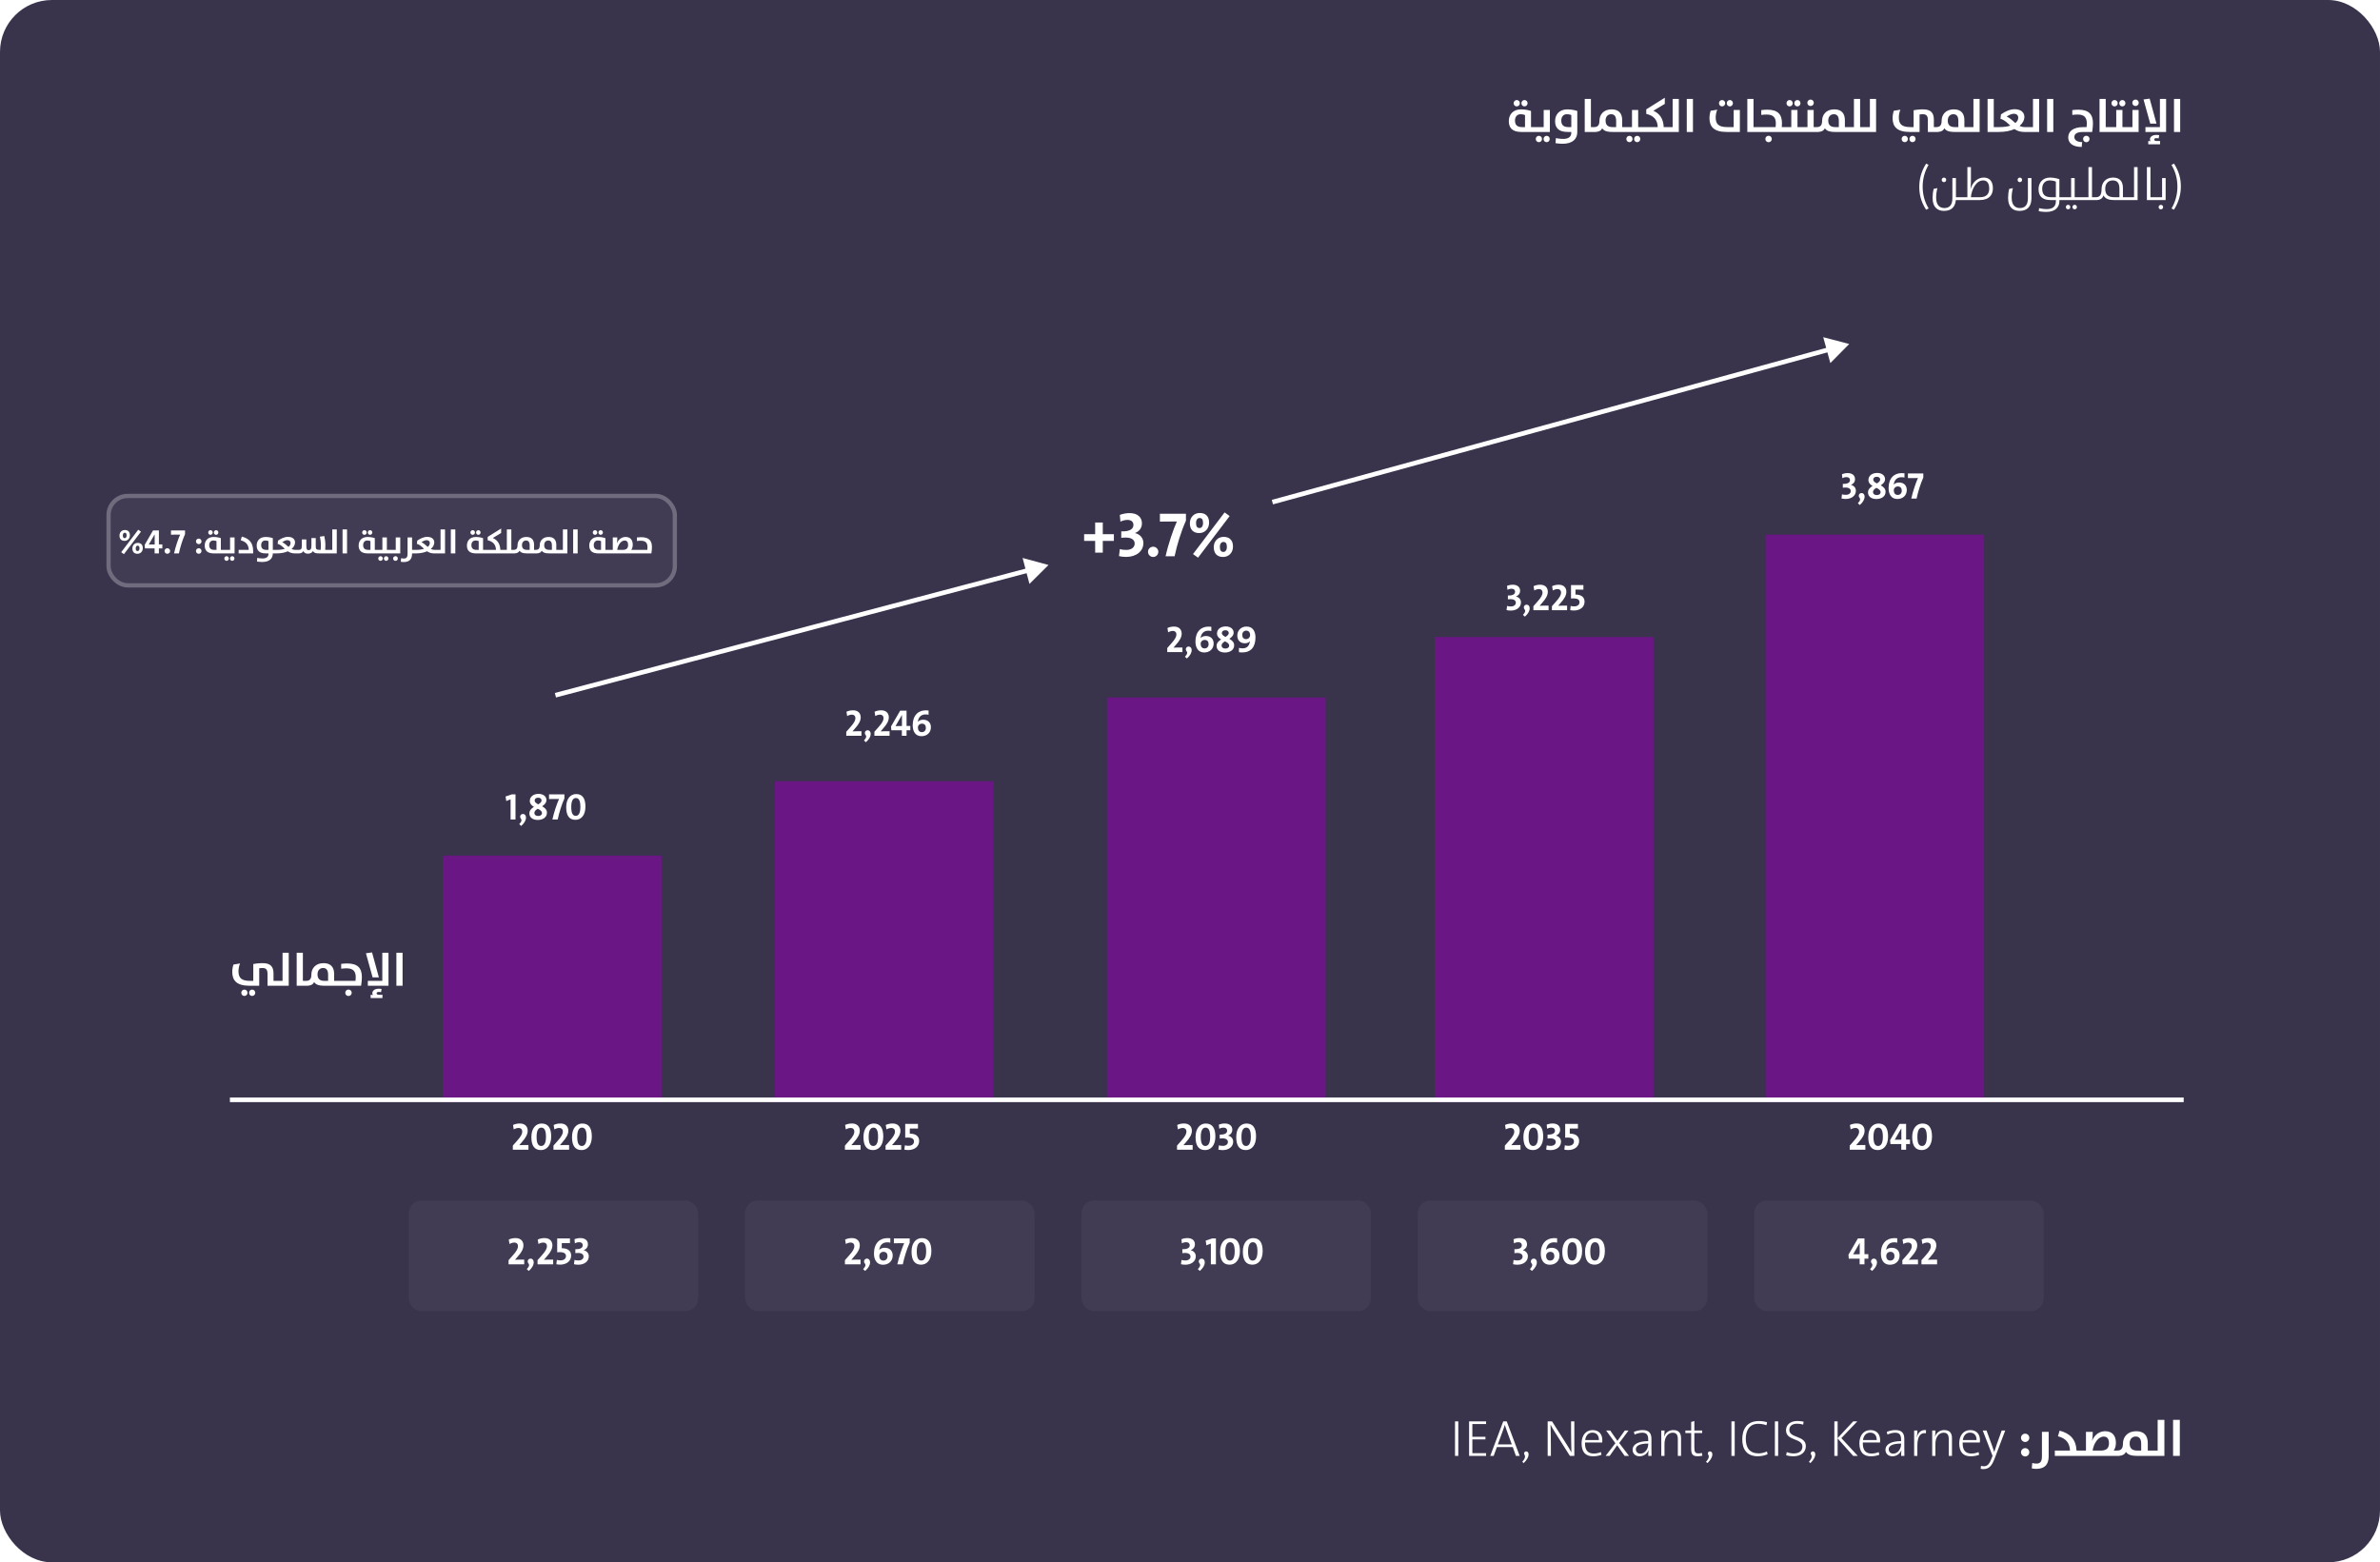 <?xml version="1.0" encoding="UTF-8"?> <svg xmlns="http://www.w3.org/2000/svg" width="559" height="367" viewBox="0 0 559 367" fill="none"><rect width="559" height="367" rx="12.191" fill="#39334C"></rect><g filter="url(#filter0_b_4932_18882)"><rect x="25" y="116" width="134" height="22" rx="5" fill="white" fill-opacity="0.04"></rect><rect x="25.5" y="116.5" width="133" height="21" rx="4.5" stroke="white" stroke-opacity="0.25"></rect></g><path d="M33.538 128.768C33.538 127.944 33.082 127.536 32.346 127.536C31.634 127.536 31.098 128.072 31.098 128.84C31.098 129.616 31.506 130.088 32.282 130.088C32.986 130.088 33.538 129.56 33.538 128.768ZM33.114 124.896L32.474 124.432L28.466 129.72L29.106 130.176L33.114 124.896ZM30.506 125.728C30.506 124.912 30.05 124.504 29.322 124.504C28.61 124.504 28.066 125.04 28.066 125.808C28.066 126.576 28.474 127.056 29.25 127.056C29.962 127.056 30.506 126.52 30.506 125.728ZM32.762 128.816C32.762 129.216 32.57 129.448 32.33 129.448C32.034 129.448 31.874 129.272 31.874 128.8C31.874 128.408 32.066 128.184 32.322 128.184C32.61 128.184 32.762 128.352 32.762 128.816ZM29.738 125.784C29.738 126.184 29.546 126.416 29.298 126.416C29.01 126.416 28.85 126.24 28.85 125.768C28.85 125.376 29.042 125.144 29.29 125.144C29.586 125.144 29.738 125.312 29.738 125.784ZM38.128 128.816V127.88H37.32V124.6H35.944L33.976 128L34.048 128.816H36.312V130H37.32V128.816H38.128ZM36.328 127.896C36.072 127.896 35.296 127.896 34.944 127.912L36.32 125.536H36.328V127.896ZM39.958 129.432C39.958 129.08 39.661 128.784 39.301 128.784C38.941 128.784 38.645 129.08 38.645 129.432C38.645 129.792 38.941 130.088 39.301 130.088C39.661 130.088 39.958 129.792 39.958 129.432ZM43.461 125.48V124.6H40.157V125.6C40.797 125.6 42.005 125.592 42.309 125.584C41.868 126.56 41.221 128.432 40.877 130H42.02C42.309 128.6 42.852 126.824 43.461 125.48ZM47.331 127.168C47.331 126.816 47.042 126.52 46.682 126.52C46.322 126.52 46.026 126.816 46.026 127.168C46.026 127.528 46.322 127.824 46.682 127.824C47.042 127.824 47.331 127.528 47.331 127.168ZM47.331 129.432C47.331 129.08 47.042 128.784 46.682 128.784C46.322 128.784 46.026 129.08 46.026 129.432C46.026 129.792 46.322 130.088 46.682 130.088C47.042 130.088 47.331 129.792 47.331 129.432ZM52.657 130V129.168H51.873V126.416C51.873 126.416 51.145 126.136 50.201 126.136C48.729 126.136 48.081 127.096 48.081 128.144C48.081 129.28 48.665 130 50.225 130H52.657ZM50.849 129.168H50.337C49.497 129.168 49.137 128.776 49.137 128.048C49.137 127.424 49.489 126.968 50.089 126.968C50.545 126.968 50.849 127.112 50.849 127.112V129.168ZM50.761 125.632C51.057 125.632 51.289 125.384 51.289 125.088C51.289 124.784 51.057 124.544 50.761 124.544C50.465 124.544 50.233 124.792 50.233 125.088C50.233 125.392 50.465 125.632 50.761 125.632ZM49.433 125.632C49.737 125.632 49.969 125.384 49.969 125.088C49.969 124.784 49.737 124.544 49.433 124.544C49.137 124.544 48.905 124.792 48.905 125.088C48.905 125.392 49.137 125.632 49.433 125.632ZM52.535 130H55.095V126.24H54.039V129.168H52.535V130ZM55.071 131.2C55.071 130.896 54.839 130.656 54.543 130.656C54.247 130.656 54.015 130.904 54.015 131.2C54.015 131.504 54.247 131.744 54.543 131.744C54.839 131.744 55.071 131.496 55.071 131.2ZM53.751 131.2C53.751 130.896 53.519 130.656 53.215 130.656C52.919 130.656 52.687 130.904 52.687 131.2C52.687 131.504 52.919 131.744 53.215 131.744C53.519 131.744 53.751 131.496 53.751 131.2ZM56.052 130H59.46V129.472C59.46 127.488 58.532 126.504 56.796 126.048L56.54 126.928C57.796 127.248 58.38 127.984 58.428 129.168H56.052V130ZM61.575 132.016C63.367 132.016 64.079 131.12 64.079 130.016V130H64.864V129.168H64.079V126.416C64.079 126.416 63.352 126.136 62.407 126.136C60.935 126.136 60.288 127.096 60.288 128.144C60.288 129.28 60.871 130 62.431 130H63.056V130.12C63.056 130.872 62.504 131.184 61.672 131.184C61.047 131.184 60.423 131.048 60.423 131.048L60.359 131.912C60.359 131.912 60.975 132.016 61.575 132.016ZM63.056 129.168H62.544C61.703 129.168 61.343 128.776 61.343 128.048C61.343 127.424 61.696 126.968 62.295 126.968C62.752 126.968 63.056 127.112 63.056 127.112V129.168ZM64.746 130H64.962C66.034 130 66.922 129.808 67.602 129.504C68.034 129.792 68.554 130 69.25 130H69.898V129.168H69.37C69.034 129.168 68.746 129.088 68.482 128.96C69.018 128.512 69.298 127.96 69.298 127.424C69.298 126.728 68.802 126.112 67.61 126.112C66.818 126.112 65.93 126.544 65.298 127L65.21 127.752C65.906 127.944 66.378 128.44 66.89 128.92C66.402 129.08 65.786 129.168 65.026 129.168H64.746V130ZM66.274 127.368C66.562 127.176 67.058 126.888 67.49 126.888C68.002 126.888 68.25 127.184 68.25 127.56C68.25 127.888 68.09 128.208 67.754 128.472C67.266 128.064 66.826 127.592 66.274 127.368ZM74.985 130H77.169V129.168H76.385C76.409 128.816 76.425 128.456 76.425 128.136C76.425 127.344 76.321 126.56 76.169 125.92L75.137 126.064C75.273 126.672 75.369 127.408 75.369 128.208C75.369 128.456 75.353 128.848 75.313 129.168H75.105C74.369 129.168 74.161 129.04 74.161 128.408V126.4H73.145V128.208C73.145 128.984 72.921 129.232 72.505 129.232C72.025 129.232 71.953 128.92 71.953 128.2V126.72H70.897V128.176C70.897 128.96 70.689 129.168 70.177 129.168H69.777V130H70.169C70.753 130 71.073 129.808 71.233 129.44C71.361 129.824 71.785 130.064 72.297 130.064C72.929 130.064 73.345 129.792 73.505 129.448C73.737 129.888 74.145 130 74.985 130ZM77.051 130H79.099V124.36H78.043V129.168H77.051V130ZM80.457 130H81.513V124.36H80.457V130ZM88.814 130V129.168H88.03V126.416C88.03 126.416 87.302 126.136 86.358 126.136C84.886 126.136 84.238 127.096 84.238 128.144C84.238 129.28 84.822 130 86.382 130H88.814ZM87.006 129.168H86.494C85.654 129.168 85.294 128.776 85.294 128.048C85.294 127.424 85.646 126.968 86.246 126.968C86.702 126.968 87.006 127.112 87.006 127.112V129.168ZM86.918 125.632C87.214 125.632 87.446 125.384 87.446 125.088C87.446 124.784 87.214 124.544 86.918 124.544C86.622 124.544 86.39 124.792 86.39 125.088C86.39 125.392 86.622 125.632 86.918 125.632ZM85.59 125.632C85.894 125.632 86.126 125.384 86.126 125.088C86.126 124.784 85.894 124.544 85.59 124.544C85.294 124.544 85.062 124.792 85.062 125.088C85.062 125.392 85.294 125.632 85.59 125.632ZM88.691 130H91.955V129.168H90.867V126.24H89.811V129.168H88.691V130ZM89.907 131.2C89.907 130.896 89.675 130.656 89.371 130.656C89.075 130.656 88.843 130.904 88.843 131.2C88.843 131.504 89.075 131.744 89.371 131.744C89.675 131.744 89.907 131.496 89.907 131.2ZM91.227 131.2C91.227 130.896 90.995 130.656 90.699 130.656C90.403 130.656 90.171 130.904 90.171 131.2C90.171 131.504 90.403 131.744 90.699 131.744C90.995 131.744 91.227 131.496 91.227 131.2ZM91.832 130H94.008V126.24H92.952V129.168H91.832V130ZM92.888 131.752C93.192 131.752 93.44 131.504 93.44 131.2C93.44 130.888 93.192 130.648 92.888 130.648C92.584 130.648 92.336 130.896 92.336 131.2C92.336 131.512 92.584 131.752 92.888 131.752ZM94.807 132.032C96.431 132.032 96.783 131.056 96.783 130.032V130H97.567V129.168H96.783V126.24H95.727V130.088C95.727 130.952 95.407 131.208 94.863 131.208C94.607 131.208 94.407 131.168 94.215 131.112L94.135 131.952C94.327 132 94.559 132.032 94.807 132.032ZM97.449 130H97.665C98.737 130 99.625 129.808 100.305 129.504C100.737 129.792 101.257 130 101.953 130H102.601V129.168H102.073C101.737 129.168 101.449 129.088 101.185 128.96C101.721 128.512 102.001 127.96 102.001 127.424C102.001 126.728 101.505 126.112 100.313 126.112C99.521 126.112 98.633 126.544 98.001 127L97.913 127.752C98.609 127.944 99.081 128.44 99.593 128.92C99.105 129.08 98.489 129.168 97.729 129.168H97.449V130ZM98.977 127.368C99.265 127.176 99.761 126.888 100.193 126.888C100.705 126.888 100.953 127.184 100.953 127.56C100.953 127.888 100.793 128.208 100.457 128.472C99.969 128.064 99.529 127.592 98.977 127.368ZM102.48 130H104.528V124.36H103.472V129.168H102.48V130ZM105.887 130H106.943V124.36H105.887V130ZM114.243 130V129.168H113.459V126.416C113.459 126.416 112.731 126.136 111.787 126.136C110.315 126.136 109.667 127.096 109.667 128.144C109.667 129.28 110.251 130 111.811 130H114.243ZM112.435 129.168H111.923C111.083 129.168 110.723 128.776 110.723 128.048C110.723 127.424 111.075 126.968 111.675 126.968C112.131 126.968 112.435 127.112 112.435 127.112V129.168ZM112.347 125.632C112.643 125.632 112.875 125.384 112.875 125.088C112.875 124.784 112.643 124.544 112.347 124.544C112.051 124.544 111.819 124.792 111.819 125.088C111.819 125.392 112.051 125.632 112.347 125.632ZM111.019 125.632C111.323 125.632 111.555 125.384 111.555 125.088C111.555 124.784 111.323 124.544 111.019 124.544C110.723 124.544 110.491 124.792 110.491 125.088C110.491 125.392 110.723 125.632 111.019 125.632ZM114.121 130H118.169V129.168H117.521C117.441 127.632 116.761 126.832 115.753 126.376L117.705 125.2V124.152L114.537 126.136V126.912C115.809 127.208 116.449 127.928 116.497 129.168H114.121V130ZM118.051 130H120.899V129.168H120.099V124.36H119.043V129.168H118.051V130ZM123.801 130H126.113V129.168H125.441V127.976C125.441 126.856 124.881 126.136 123.633 126.136C122.241 126.136 121.553 127.064 121.553 128.08C121.553 128.92 121.209 129.168 120.617 129.168V130H120.737C121.481 130 121.865 129.744 122.009 129.376C122.297 129.736 122.649 130 123.801 130ZM124.409 129.168H123.801C122.969 129.168 122.601 128.8 122.601 128.048C122.601 127.424 122.953 126.968 123.553 126.968C124.089 126.968 124.409 127.304 124.409 128.104V129.168ZM129.02 130H131.332V129.168H130.66V127.976C130.66 126.856 130.1 126.136 128.852 126.136C127.46 126.136 126.772 127.064 126.772 128.08C126.772 128.92 126.428 129.168 125.836 129.168V130H125.956C126.7 130 127.084 129.744 127.228 129.376C127.516 129.736 127.868 130 129.02 130ZM129.628 129.168H129.02C128.188 129.168 127.82 128.8 127.82 128.048C127.82 127.424 128.172 126.968 128.772 126.968C129.308 126.968 129.628 127.304 129.628 128.104V129.168ZM131.215 130H133.263V124.36H132.207V129.168H131.215V130ZM134.621 130H135.677V124.36H134.621V130ZM142.978 130V129.168H142.194V126.416C142.194 126.416 141.466 126.136 140.522 126.136C139.05 126.136 138.402 127.096 138.402 128.144C138.402 129.28 138.986 130 140.546 130H142.978ZM141.17 129.168H140.658C139.818 129.168 139.458 128.776 139.458 128.048C139.458 127.424 139.81 126.968 140.41 126.968C140.866 126.968 141.17 127.112 141.17 127.112V129.168ZM141.082 125.632C141.378 125.632 141.61 125.384 141.61 125.088C141.61 124.784 141.378 124.544 141.082 124.544C140.786 124.544 140.554 124.792 140.554 125.088C140.554 125.392 140.786 125.632 141.082 125.632ZM139.754 125.632C140.058 125.632 140.29 125.384 140.29 125.088C140.29 124.784 140.058 124.544 139.754 124.544C139.458 124.544 139.226 124.792 139.226 125.088C139.226 125.392 139.458 125.632 139.754 125.632ZM142.855 130H146.167H146.295H149.111V129.168H148.271C148.511 128.832 148.615 128.416 148.615 127.952C148.615 126.824 148.039 126.136 146.927 126.136C146.087 126.136 145.255 126.656 144.903 127.624H144.887C144.959 127.24 144.983 126.792 144.983 126.44V126.24H143.927V129.168H142.855V130ZM144.967 129.168C145.135 128.04 145.847 126.976 146.711 126.976C147.271 126.976 147.527 127.368 147.527 128.016C147.527 128.664 147.263 129.168 146.263 129.168H144.967ZM148.941 130H152.989C153.085 129.424 153.125 128.92 153.125 128.52C153.125 126.984 152.413 126.192 150.613 126.192C150.269 126.192 149.901 126.224 149.589 126.264V127.088C149.885 127.048 150.181 127.024 150.509 127.024C151.661 127.024 152.077 127.544 152.077 128.56C152.077 128.76 152.061 128.976 152.037 129.168H148.941V130Z" fill="white"></path><rect x="104" y="200.99" width="51.352" height="57.907" fill="#6A1685"></rect><rect x="182" y="183.508" width="51.352" height="75.389" fill="#6A1685"></rect><rect x="260" y="163.844" width="51.352" height="95.056" fill="#6A1685"></rect><rect x="337" y="149.639" width="51.352" height="109.259" fill="#6A1685"></rect><rect x="414.672" y="125.602" width="51.352" height="133.296" fill="#6A1685"></rect><path d="M360.672 31V29.856H359.594V26.072C359.594 26.072 358.593 25.687 357.295 25.687C355.271 25.687 354.38 27.007 354.38 28.448C354.38 30.01 355.183 31 357.328 31H360.672ZM358.186 29.856H357.482C356.327 29.856 355.832 29.317 355.832 28.316C355.832 27.458 356.316 26.831 357.141 26.831C357.768 26.831 358.186 27.029 358.186 27.029V29.856ZM358.065 24.994C358.472 24.994 358.791 24.653 358.791 24.246C358.791 23.828 358.472 23.498 358.065 23.498C357.658 23.498 357.339 23.839 357.339 24.246C357.339 24.664 357.658 24.994 358.065 24.994ZM356.239 24.994C356.657 24.994 356.976 24.653 356.976 24.246C356.976 23.828 356.657 23.498 356.239 23.498C355.832 23.498 355.513 23.839 355.513 24.246C355.513 24.664 355.832 24.994 356.239 24.994ZM360.504 31H364.024V25.83H362.572V29.856H360.504V31ZM363.991 32.65C363.991 32.232 363.672 31.902 363.265 31.902C362.858 31.902 362.539 32.243 362.539 32.65C362.539 33.068 362.858 33.398 363.265 33.398C363.672 33.398 363.991 33.057 363.991 32.65ZM362.176 32.65C362.176 32.232 361.857 31.902 361.439 31.902C361.032 31.902 360.713 32.243 360.713 32.65C360.713 33.068 361.032 33.398 361.439 33.398C361.857 33.398 362.176 33.057 362.176 32.65ZM367.022 33.772C369.486 33.772 370.465 32.54 370.465 31.022V26.072C370.465 26.072 369.464 25.687 368.166 25.687C366.142 25.687 365.251 27.007 365.251 28.448C365.251 30.01 366.054 31 368.199 31H369.057V31.165C369.057 32.199 368.298 32.628 367.154 32.628C366.296 32.628 365.438 32.441 365.438 32.441L365.35 33.629C365.35 33.629 366.197 33.772 367.022 33.772ZM369.057 29.856H368.353C367.198 29.856 366.703 29.317 366.703 28.316C366.703 27.458 367.187 26.831 368.012 26.831C368.639 26.831 369.057 27.029 369.057 27.029V29.856ZM372.213 31H374.765V29.856H373.665V23.245H372.213V31ZM378.756 31H381.935V29.856H381.011V28.217C381.011 26.677 380.241 25.687 378.525 25.687C376.611 25.687 375.665 26.963 375.665 28.36C375.665 29.515 375.192 29.856 374.378 29.856V31H374.543C375.566 31 376.094 30.648 376.292 30.142C376.688 30.637 377.172 31 378.756 31ZM379.592 29.856H378.756C377.612 29.856 377.106 29.35 377.106 28.316C377.106 27.458 377.59 26.831 378.415 26.831C379.152 26.831 379.592 27.293 379.592 28.393V29.856ZM381.773 31H386.261V29.856H384.765V25.83H383.313V29.856H381.773V31ZM383.445 32.65C383.445 32.232 383.126 31.902 382.708 31.902C382.301 31.902 381.982 32.243 381.982 32.65C381.982 33.068 382.301 33.398 382.708 33.398C383.126 33.398 383.445 33.057 383.445 32.65ZM385.26 32.65C385.26 32.232 384.941 31.902 384.534 31.902C384.127 31.902 383.808 32.243 383.808 32.65C383.808 33.068 384.127 33.398 384.534 33.398C384.941 33.398 385.26 33.057 385.26 32.65ZM386.092 31H391.658V29.856H390.767C390.657 27.744 389.722 26.644 388.336 26.017L391.02 24.4V22.959L386.664 25.687V26.754C388.413 27.161 389.293 28.151 389.359 29.856H386.092V31ZM391.495 31H394.311V23.245H392.859V29.856H391.495V31ZM396.179 31H397.631V23.245H396.179V31ZM408.648 31V25.83H407.196V29.856H405.7C403.643 29.856 402.972 29.13 402.972 27.579C402.972 26.996 403.115 26.27 403.346 25.764L401.795 26.017C401.63 26.468 401.509 27.15 401.509 27.744C401.509 29.757 402.554 31 405.546 31H408.648ZM406.294 24.994C406.701 24.994 407.02 24.653 407.02 24.246C407.02 23.828 406.701 23.498 406.294 23.498C405.887 23.498 405.568 23.839 405.568 24.246C405.568 24.664 405.887 24.994 406.294 24.994ZM404.468 24.994C404.886 24.994 405.205 24.653 405.205 24.246C405.205 23.828 404.886 23.498 404.468 23.498C404.061 23.498 403.742 23.839 403.742 24.246C403.742 24.664 404.061 24.994 404.468 24.994ZM410.402 31H412.954V29.856H411.854V23.245H410.402V31ZM412.786 31H419.353V29.856H418.495C418.528 29.537 418.539 29.229 418.539 28.965C418.539 26.853 417.56 25.764 415.085 25.764C414.612 25.764 414.106 25.808 413.677 25.863V26.996C414.084 26.941 414.491 26.908 414.942 26.908C416.526 26.908 417.098 27.623 417.098 29.02C417.098 29.295 417.076 29.592 417.043 29.856H412.786V31ZM415.393 33.409C415.811 33.409 416.152 33.068 416.152 32.65C416.152 32.221 415.811 31.891 415.393 31.891C414.975 31.891 414.634 32.232 414.634 32.65C414.634 33.079 414.975 33.409 415.393 33.409ZM419.188 31H423.159V29.856H422.18V25.83H420.728V29.856H419.188V31ZM420.332 24.994C420.75 24.994 421.069 24.653 421.069 24.246C421.069 23.828 420.75 23.498 420.332 23.498C419.925 23.498 419.606 23.839 419.606 24.246C419.606 24.664 419.925 24.994 420.332 24.994ZM422.158 24.994C422.565 24.994 422.884 24.653 422.884 24.246C422.884 23.828 422.565 23.498 422.158 23.498C421.751 23.498 421.432 23.839 421.432 24.246C421.432 24.664 421.751 24.994 422.158 24.994ZM422.991 31H427.061V29.856H425.983V25.83H424.531V29.856H422.991V31ZM425.257 24.906C425.675 24.906 426.016 24.565 426.016 24.147C426.016 23.729 425.675 23.388 425.257 23.388C424.839 23.388 424.498 23.729 424.498 24.147C424.498 24.576 424.839 24.906 425.257 24.906ZM431.059 31H434.238V29.856H433.314V28.217C433.314 26.677 432.544 25.687 430.828 25.687C428.914 25.687 427.968 26.963 427.968 28.36C427.968 29.515 427.495 29.856 426.681 29.856V31H426.846C427.869 31 428.397 30.648 428.595 30.142C428.991 30.637 429.475 31 431.059 31ZM431.895 29.856H431.059C429.915 29.856 429.409 29.35 429.409 28.316C429.409 27.458 429.893 26.831 430.718 26.831C431.455 26.831 431.895 27.293 431.895 28.393V29.856ZM434.077 31H437.993V29.856H436.893V23.245H435.441V29.856H434.077V31ZM437.826 31H440.642V23.245H439.19V29.856H437.826V31ZM450.857 31V26.897C450.857 26.897 451.22 26.831 451.583 26.831C452.496 26.831 452.804 27.216 452.804 28.272V31H455.136V29.856H454.212V28.118C454.212 26.611 453.607 25.687 451.671 25.687C450.483 25.687 449.46 25.896 449.46 25.896V29.856H448.712C446.655 29.856 445.984 29.13 445.984 27.579C445.984 26.996 446.127 26.27 446.358 25.764L444.807 26.017C444.642 26.468 444.521 27.15 444.521 27.744C444.521 29.757 445.566 31 448.558 31H450.857ZM449.922 32.65C449.922 32.232 449.603 31.902 449.196 31.902C448.789 31.902 448.47 32.243 448.47 32.65C448.47 33.068 448.789 33.398 449.196 33.398C449.603 33.398 449.922 33.057 449.922 32.65ZM448.107 32.65C448.107 32.232 447.788 31.902 447.37 31.902C446.963 31.902 446.644 32.243 446.644 32.65C446.644 33.068 446.963 33.398 447.37 33.398C447.788 33.398 448.107 33.057 448.107 32.65ZM459.129 31H462.308V29.856H461.384V28.217C461.384 26.677 460.614 25.687 458.898 25.687C456.984 25.687 456.038 26.963 456.038 28.36C456.038 29.515 455.565 29.856 454.751 29.856V31H454.916C455.939 31 456.467 30.648 456.665 30.142C457.061 30.637 457.545 31 459.129 31ZM459.965 29.856H459.129C457.985 29.856 457.479 29.35 457.479 28.316C457.479 27.458 457.963 26.831 458.788 26.831C459.525 26.831 459.965 27.293 459.965 28.393V29.856ZM462.146 31H464.962V23.245H463.51V29.856H462.146V31ZM466.831 31H469.383V29.856H468.283V23.245H466.831V31ZM469.215 31H469.512C470.986 31 472.207 30.736 473.142 30.318C473.736 30.714 474.451 31 475.408 31H476.299V29.856H475.573C475.111 29.856 474.715 29.746 474.352 29.57C475.089 28.954 475.474 28.195 475.474 27.458C475.474 26.501 474.792 25.654 473.153 25.654C472.064 25.654 470.843 26.248 469.974 26.875L469.853 27.909C470.81 28.173 471.459 28.855 472.163 29.515C471.492 29.735 470.645 29.856 469.6 29.856H469.215V31ZM471.316 27.381C471.712 27.117 472.394 26.721 472.988 26.721C473.692 26.721 474.033 27.128 474.033 27.645C474.033 28.096 473.813 28.536 473.351 28.899C472.68 28.338 472.075 27.689 471.316 27.381ZM476.133 31H478.949V23.245H477.497V29.856H476.133V31ZM480.817 31H482.269V23.245H480.817V31ZM491.394 31C491.526 30.208 491.581 29.515 491.581 28.965C491.581 26.853 490.602 25.764 488.138 25.764C487.654 25.764 487.148 25.808 486.73 25.863V26.996C487.126 26.941 487.533 26.908 487.995 26.908C489.568 26.908 490.14 27.623 490.14 29.02C490.14 29.295 490.118 29.592 490.085 29.856H489.337C486.829 29.856 485.773 30.912 485.773 32.298C485.773 33.574 486.785 34.52 488.941 34.52L489.04 33.376C487.764 33.376 487.214 32.815 487.214 32.21C487.214 31.539 487.654 31 489.293 31H491.394ZM490.019 33.409C490.437 33.409 490.778 33.068 490.778 32.65C490.778 32.221 490.437 31.891 490.019 31.891C489.601 31.891 489.26 32.232 489.26 32.65C489.26 33.079 489.601 33.409 490.019 33.409ZM493.127 31H495.679V29.856H494.579V23.245H493.127V31ZM495.512 31H499.483V29.856H498.504V25.83H497.052V29.856H495.512V31ZM496.656 24.994C497.074 24.994 497.393 24.653 497.393 24.246C497.393 23.828 497.074 23.498 496.656 23.498C496.249 23.498 495.93 23.839 495.93 24.246C495.93 24.664 496.249 24.994 496.656 24.994ZM498.482 24.994C498.889 24.994 499.208 24.653 499.208 24.246C499.208 23.828 498.889 23.498 498.482 23.498C498.075 23.498 497.756 23.839 497.756 24.246C497.756 24.664 498.075 24.994 498.482 24.994ZM501.58 24.906C501.998 24.906 502.339 24.565 502.339 24.147C502.339 23.729 501.998 23.388 501.58 23.388C501.162 23.388 500.821 23.729 500.821 24.147C500.821 24.576 501.162 24.906 501.58 24.906ZM499.314 31H502.306V25.83H500.854V29.856H499.314V31ZM504.899 23.168L503.458 23.366L505.031 29.031H506.505L504.899 23.168ZM508.76 31V23.245H507.308V29.856H503.909V31H508.76ZM504.569 33.893H507.341V33.123H506.67C506.164 33.123 505.966 33.013 505.966 32.771C505.966 32.595 506.142 32.452 506.461 32.452C506.714 32.452 506.934 32.496 507.011 32.507L507.143 31.759C507.066 31.737 506.78 31.693 506.494 31.693C505.449 31.693 504.965 32.21 504.965 32.749C504.965 32.98 505.064 33.101 505.152 33.167C505.009 33.134 504.767 33.123 504.569 33.123V33.893ZM510.616 31H512.068V23.245H510.616V31ZM452.991 48.969C452.034 47.385 451.583 45.713 451.583 43.821C451.583 42.039 452.056 40.279 452.969 38.728L452.397 38.431C451.132 40.433 450.791 42.336 450.791 43.876C450.791 45.438 451.055 47.176 452.386 49.266L452.991 48.969ZM459.401 41.83H458.565V46.582C458.565 48.309 457.751 48.87 456.673 48.87C455.76 48.87 454.748 48.375 454.748 46.417C454.748 45.68 454.847 44.932 455.045 44.195L454.176 44.36C454 45.02 453.912 45.746 453.912 46.494C453.912 48.771 455.166 49.541 456.574 49.541C458.257 49.541 459.225 48.694 459.379 47H460.666V46.329H459.401V41.83ZM456.585 42.787C456.882 42.787 457.113 42.545 457.113 42.248C457.113 41.951 456.882 41.72 456.585 41.72C456.288 41.72 456.057 41.951 456.057 42.248C456.057 42.556 456.288 42.787 456.585 42.787ZM460.503 47H464.936C467.279 47 468.082 45.713 468.082 44.217C468.082 42.622 467.301 41.709 465.937 41.709C464.617 41.709 463.341 42.644 462.824 44.426H462.813C462.89 43.777 462.923 42.963 462.923 42.325V39.245H462.087V46.329H460.503V47ZM462.912 46.329C463.077 44.47 464.155 42.38 465.783 42.38C466.762 42.38 467.213 43.117 467.213 44.283C467.213 45.383 466.751 46.329 465.024 46.329H462.912ZM477.136 41.83H476.3V46.582C476.3 48.309 475.486 48.87 474.408 48.87C473.495 48.87 472.483 48.375 472.483 46.417C472.483 45.68 472.582 44.932 472.78 44.195L471.911 44.36C471.735 45.02 471.647 45.746 471.647 46.494C471.647 48.771 472.901 49.541 474.309 49.541C476.146 49.541 477.136 48.54 477.136 46.527V41.83ZM474.408 42.787C474.705 42.787 474.936 42.545 474.936 42.248C474.936 41.951 474.705 41.72 474.408 41.72C474.111 41.72 473.88 41.951 473.88 42.248C473.88 42.556 474.111 42.787 474.408 42.787ZM480.594 49.783C482.926 49.783 483.696 48.485 483.696 47.286V47H484.972V46.329H483.696V42.094C483.696 42.094 482.695 41.709 481.518 41.709C479.703 41.709 478.801 42.985 478.801 44.426C478.801 45.999 479.571 47 481.672 47H482.871V47.308C482.871 48.661 481.914 49.123 480.693 49.123C479.868 49.123 478.922 48.892 478.922 48.892L478.856 49.618C478.856 49.618 479.736 49.783 480.594 49.783ZM482.871 46.329H481.804C480.286 46.329 479.659 45.68 479.659 44.327C479.659 43.15 480.33 42.38 481.43 42.38C482.288 42.38 482.871 42.655 482.871 42.655V46.329ZM484.812 47H489.07V46.329H487.288V41.83H486.452V46.329H484.812V47ZM487.816 48.639C487.816 48.342 487.574 48.111 487.288 48.111C487.002 48.111 486.76 48.353 486.76 48.639C486.76 48.947 487.002 49.167 487.288 49.167C487.574 49.167 487.816 48.936 487.816 48.639ZM486.264 48.639C486.264 48.342 486.034 48.111 485.737 48.111C485.451 48.111 485.22 48.353 485.22 48.639C485.22 48.947 485.451 49.167 485.737 49.167C486.034 49.167 486.264 48.936 486.264 48.639ZM488.916 47H492.612V46.329H491.358V39.245H490.522V46.329H488.916V47ZM496.619 47H499.787V46.329H498.621V44.151C498.621 42.578 497.84 41.709 496.311 41.709C494.529 41.709 493.605 42.974 493.605 44.404C493.605 46.01 493.033 46.329 492.23 46.329V47H492.395C493.341 47 493.902 46.516 494.045 45.889C494.408 46.549 495.002 47 496.619 47ZM497.796 46.329H496.608C495.09 46.329 494.463 45.691 494.463 44.338C494.463 43.15 495.134 42.38 496.234 42.38C497.213 42.38 497.796 42.919 497.796 44.327V46.329ZM499.626 47H502.068V39.245H501.232V46.329H499.626V47ZM504.249 47H506.339V46.329H505.085V39.245H504.249V47ZM506.179 47H508.654V41.83H507.818V46.329H506.179V47ZM507.532 49.178C507.829 49.178 508.06 48.947 508.06 48.65C508.06 48.342 507.829 48.122 507.532 48.122C507.235 48.122 507.004 48.353 507.004 48.65C507.004 48.958 507.235 49.178 507.532 49.178ZM512.222 43.821C512.222 42.259 511.947 40.532 510.627 38.431L510.022 38.739C510.968 40.312 511.419 41.995 511.419 43.876C511.419 45.658 510.946 47.429 510.033 48.969L510.605 49.266C511.87 47.264 512.222 45.372 512.222 43.821Z" fill="white"></path><path d="M261.623 127.062V125.477H259.016V122.737H257.224V125.477H254.632V127.062H257.224V129.817H259.016V127.062H261.623ZM268.552 127.565C268.552 126.425 267.811 125.522 266.597 125.225L266.612 125.196C267.574 124.84 268.211 124.026 268.211 122.93C268.211 121.552 267.219 120.53 265.308 120.53C264.479 120.53 263.635 120.708 263.013 120.96L263.161 122.544C263.679 122.293 264.227 122.13 264.805 122.13C265.753 122.13 266.212 122.619 266.212 123.315C266.212 124.189 265.486 124.885 263.353 124.825V126.351C263.635 126.306 263.96 126.277 264.39 126.277C265.871 126.277 266.508 126.884 266.508 127.684C266.508 128.543 265.782 129.18 264.538 129.18C263.96 129.18 263.427 129.121 263.027 128.973L262.82 130.631C263.235 130.75 263.886 130.824 264.494 130.824C266.863 130.824 268.552 129.506 268.552 127.565ZM272.063 129.624C272.063 128.973 271.515 128.424 270.849 128.424C270.182 128.424 269.634 128.973 269.634 129.624C269.634 130.291 270.182 130.839 270.849 130.839C271.515 130.839 272.063 130.291 272.063 129.624ZM278.549 122.307V120.678H272.432V122.53C273.616 122.53 275.853 122.515 276.416 122.5C275.601 124.307 274.401 127.773 273.765 130.676H275.883C276.416 128.084 277.423 124.796 278.549 122.307ZM289.597 128.395C289.597 126.869 288.753 126.114 287.391 126.114C286.072 126.114 285.08 127.106 285.08 128.528C285.08 129.965 285.835 130.839 287.272 130.839C288.576 130.839 289.597 129.861 289.597 128.395ZM288.812 121.226L287.628 120.367L280.207 130.157L281.392 131.002L288.812 121.226ZM283.984 122.767C283.984 121.256 283.14 120.501 281.792 120.501C280.474 120.501 279.467 121.493 279.467 122.915C279.467 124.337 280.222 125.225 281.659 125.225C282.977 125.225 283.984 124.233 283.984 122.767ZM288.161 128.484C288.161 129.224 287.805 129.654 287.361 129.654C286.813 129.654 286.517 129.328 286.517 128.454C286.517 127.728 286.872 127.314 287.346 127.314C287.879 127.314 288.161 127.625 288.161 128.484ZM282.562 122.87C282.562 123.611 282.207 124.04 281.748 124.04C281.214 124.04 280.918 123.715 280.918 122.841C280.918 122.115 281.274 121.685 281.733 121.685C282.281 121.685 282.562 121.996 282.562 122.87Z" fill="white"></path><path d="M60.886 231.562V227.459C60.886 227.459 61.249 227.393 61.612 227.393C62.525 227.393 62.833 227.778 62.833 228.834V231.562H65.165V230.418H64.241V228.68C64.241 227.173 63.636 226.249 61.7 226.249C60.512 226.249 59.489 226.458 59.489 226.458V230.418H58.741C56.684 230.418 56.013 229.692 56.013 228.141C56.013 227.558 56.156 226.832 56.387 226.326L54.836 226.579C54.671 227.03 54.55 227.712 54.55 228.306C54.55 230.319 55.595 231.562 58.587 231.562H60.886ZM59.951 233.213C59.951 232.795 59.632 232.465 59.225 232.465C58.818 232.465 58.499 232.806 58.499 233.213C58.499 233.631 58.818 233.961 59.225 233.961C59.632 233.961 59.951 233.62 59.951 233.213ZM58.136 233.213C58.136 232.795 57.817 232.465 57.399 232.465C56.992 232.465 56.673 232.806 56.673 233.213C56.673 233.631 56.992 233.961 57.399 233.961C57.817 233.961 58.136 233.62 58.136 233.213ZM65 231.562H67.816V223.807H66.364V230.418H65V231.562ZM69.684 231.562H72.236V230.418H71.136V223.807H69.684V231.562ZM76.226 231.562H79.405V230.418H78.481V228.779C78.481 227.239 77.711 226.249 75.995 226.249C74.081 226.249 73.135 227.525 73.135 228.922C73.135 230.077 72.662 230.418 71.848 230.418V231.562H72.013C73.036 231.562 73.564 231.21 73.762 230.704C74.158 231.2 74.642 231.562 76.226 231.562ZM77.062 230.418H76.226C75.082 230.418 74.576 229.912 74.576 228.878C74.576 228.02 75.06 227.393 75.885 227.393C76.622 227.393 77.062 227.855 77.062 228.955V230.418ZM79.244 231.562H84.81C84.942 230.77 84.997 230.077 84.997 229.527C84.997 227.415 84.018 226.326 81.543 226.326C81.07 226.326 80.564 226.37 80.135 226.425V227.558C80.542 227.503 80.949 227.47 81.4 227.47C82.984 227.47 83.556 228.185 83.556 229.582C83.556 229.857 83.534 230.154 83.501 230.418H79.244V231.562ZM81.851 233.972C82.269 233.972 82.61 233.631 82.61 233.213C82.61 232.784 82.269 232.454 81.851 232.454C81.433 232.454 81.092 232.795 81.092 233.213C81.092 233.642 81.433 233.972 81.851 233.972ZM87.385 223.73L85.945 223.928L87.517 229.593H88.992L87.385 223.73ZM91.246 231.562V223.807H89.794V230.418H86.395V231.562H91.246ZM87.055 234.456H89.828V233.686H89.156C88.65 233.686 88.453 233.576 88.453 233.334C88.453 233.158 88.629 233.014 88.948 233.014C89.201 233.014 89.421 233.059 89.498 233.07L89.629 232.322C89.552 232.3 89.266 232.256 88.981 232.256C87.936 232.256 87.451 232.773 87.451 233.312C87.451 233.543 87.55 233.664 87.638 233.73C87.496 233.697 87.254 233.686 87.055 233.686V234.456ZM93.102 231.562H94.554V223.807H93.102V231.562Z" fill="white"></path><path d="M124.122 270.082V268.975C123.303 268.975 122.601 268.975 121.971 269.011V269.002L122.511 268.372C123.546 267.238 123.942 266.41 123.942 265.618C123.942 264.673 123.339 263.917 122.106 263.917C121.422 263.917 120.9 264.07 120.495 264.268L120.666 265.312C120.981 265.123 121.404 264.97 121.791 264.97C122.376 264.97 122.664 265.339 122.664 265.816C122.664 266.311 122.421 266.923 121.359 268.084L120.45 269.11V270.082H124.122ZM129.459 266.977C129.459 264.997 128.757 263.926 127.209 263.926C125.922 263.926 124.806 264.961 124.806 267.112C124.806 269.101 125.508 270.163 127.056 270.163C128.343 270.163 129.459 269.137 129.459 266.977ZM128.235 267.058C128.235 268.624 127.758 269.2 127.119 269.2C126.39 269.2 126.03 268.552 126.03 267.04C126.03 265.465 126.507 264.889 127.146 264.889C127.875 264.889 128.235 265.537 128.235 267.058ZM133.667 270.082V268.975C132.848 268.975 132.146 268.975 131.516 269.011V269.002L132.056 268.372C133.091 267.238 133.487 266.41 133.487 265.618C133.487 264.673 132.884 263.917 131.651 263.917C130.967 263.917 130.445 264.07 130.04 264.268L130.211 265.312C130.526 265.123 130.949 264.97 131.336 264.97C131.921 264.97 132.209 265.339 132.209 265.816C132.209 266.311 131.966 266.923 130.904 268.084L129.995 269.11V270.082H133.667ZM139.004 266.977C139.004 264.997 138.302 263.926 136.754 263.926C135.467 263.926 134.351 264.961 134.351 267.112C134.351 269.101 135.053 270.163 136.601 270.163C137.888 270.163 139.004 269.137 139.004 266.977ZM137.78 267.058C137.78 268.624 137.303 269.2 136.664 269.2C135.935 269.2 135.575 268.552 135.575 267.04C135.575 265.465 136.052 264.889 136.691 264.889C137.42 264.889 137.78 265.537 137.78 267.058Z" fill="white"></path><path d="M121.078 192.508V186.608H120.195L118.744 187.106L118.91 188.172L119.924 187.77V192.508H121.078ZM122.838 191.205C122.226 191.205 121.99 191.878 122.314 192.263C122.593 192.595 122.558 192.971 121.955 193.609L122.419 194.02C124.044 192.595 123.66 191.205 122.838 191.205ZM128.466 190.908C128.466 190.209 127.976 189.754 127.338 189.396C127.88 189.029 128.343 188.601 128.343 187.936C128.343 187.106 127.618 186.485 126.49 186.485C125.301 186.485 124.436 187.132 124.436 188.155C124.436 188.749 124.803 189.195 125.406 189.536C124.829 189.894 124.34 190.375 124.34 191.057C124.34 191.992 125.065 192.613 126.307 192.613C127.46 192.613 128.466 192.036 128.466 190.908ZM127.198 188.033C127.198 188.365 126.945 188.627 126.429 188.95C125.896 188.671 125.572 188.426 125.572 188.041C125.572 187.657 125.87 187.386 126.403 187.386C126.945 187.386 127.198 187.692 127.198 188.033ZM127.294 190.987C127.294 191.424 126.91 191.686 126.411 191.686C125.843 191.686 125.511 191.398 125.511 190.952C125.511 190.532 125.87 190.261 126.307 189.982C126.831 190.253 127.294 190.524 127.294 190.987ZM132.564 187.569V186.608H128.954V187.7C129.653 187.7 130.973 187.692 131.305 187.683C130.824 188.749 130.116 190.795 129.74 192.508H130.99C131.305 190.978 131.899 189.038 132.564 187.569ZM137.504 189.492C137.504 187.569 136.823 186.529 135.319 186.529C134.069 186.529 132.986 187.534 132.986 189.623C132.986 191.555 133.667 192.586 135.171 192.586C136.421 192.586 137.504 191.59 137.504 189.492ZM136.316 189.571C136.316 191.092 135.852 191.651 135.232 191.651C134.524 191.651 134.174 191.022 134.174 189.553C134.174 188.024 134.638 187.464 135.258 187.464C135.966 187.464 136.316 188.094 136.316 189.571Z" fill="white"></path><path d="M202.331 172.844V171.769C201.536 171.769 200.854 171.769 200.242 171.804V171.795L200.767 171.183C201.772 170.082 202.157 169.278 202.157 168.508C202.157 167.591 201.571 166.856 200.373 166.856C199.709 166.856 199.202 167.005 198.809 167.197L198.975 168.211C199.281 168.028 199.692 167.879 200.068 167.879C200.636 167.879 200.915 168.237 200.915 168.701C200.915 169.181 200.679 169.776 199.648 170.903L198.765 171.9V172.844H202.331ZM203.8 171.541C203.188 171.541 202.952 172.214 203.276 172.599C203.555 172.931 203.521 173.307 202.917 173.945L203.381 174.356C205.006 172.931 204.622 171.541 203.8 171.541ZM208.938 172.844V171.769C208.143 171.769 207.461 171.769 206.849 171.804V171.795L207.374 171.183C208.379 170.082 208.763 169.278 208.763 168.508C208.763 167.591 208.178 166.856 206.98 166.856C206.316 166.856 205.809 167.005 205.416 167.197L205.582 168.211C205.888 168.028 206.298 167.879 206.674 167.879C207.242 167.879 207.522 168.237 207.522 168.701C207.522 169.181 207.286 169.776 206.255 170.903L205.372 171.9V172.844H208.938ZM213.811 171.55V170.527H212.928V166.944H211.425L209.275 170.659L209.353 171.55H211.827V172.844H212.928V171.55H213.811ZM211.844 170.545C211.565 170.545 210.717 170.545 210.332 170.562L211.836 167.966H211.844V170.545ZM218.643 170.825C218.643 169.776 217.962 169.068 216.834 169.068C216.266 169.068 215.838 169.278 215.567 169.548L215.558 169.54L215.628 169.243C215.881 168.255 216.519 167.827 217.393 167.827C217.638 167.827 217.857 167.844 218.101 167.905V166.9C217.935 166.874 217.699 166.865 217.411 166.865C215.706 166.865 214.369 168.019 214.369 170.37C214.369 171.751 214.964 172.94 216.423 172.94C217.734 172.94 218.643 172.092 218.643 170.825ZM217.463 170.982C217.463 171.576 217.096 171.987 216.519 171.987C215.925 171.987 215.593 171.568 215.593 170.912C215.593 170.423 215.96 169.994 216.546 169.994C217.149 169.994 217.463 170.379 217.463 170.982Z" fill="white"></path><path d="M277.722 153.176V152.101C276.927 152.101 276.245 152.101 275.633 152.136V152.127L276.157 151.515C277.163 150.414 277.547 149.61 277.547 148.84C277.547 147.923 276.962 147.188 275.764 147.188C275.1 147.188 274.593 147.337 274.199 147.529L274.366 148.543C274.671 148.36 275.082 148.211 275.458 148.211C276.026 148.211 276.306 148.569 276.306 149.033C276.306 149.513 276.07 150.108 275.039 151.235L274.156 152.232V153.176H277.722ZM279.191 151.873C278.579 151.873 278.343 152.546 278.666 152.931C278.946 153.263 278.911 153.639 278.308 154.277L278.771 154.688C280.397 153.263 280.012 151.873 279.191 151.873ZM285.054 151.157C285.054 150.108 284.372 149.4 283.245 149.4C282.677 149.4 282.248 149.61 281.978 149.881L281.969 149.872L282.039 149.575C282.292 148.587 282.93 148.159 283.804 148.159C284.049 148.159 284.268 148.176 284.512 148.237V147.232C284.346 147.206 284.11 147.197 283.822 147.197C282.117 147.197 280.78 148.351 280.78 150.702C280.78 152.083 281.374 153.272 282.834 153.272C284.145 153.272 285.054 152.424 285.054 151.157ZM283.874 151.314C283.874 151.908 283.507 152.319 282.93 152.319C282.336 152.319 282.004 151.9 282.004 151.244C282.004 150.755 282.371 150.326 282.956 150.326C283.56 150.326 283.874 150.711 283.874 151.314ZM289.872 151.576C289.872 150.877 289.382 150.422 288.744 150.064C289.286 149.697 289.749 149.269 289.749 148.604C289.749 147.774 289.024 147.153 287.896 147.153C286.707 147.153 285.842 147.8 285.842 148.823C285.842 149.417 286.209 149.863 286.812 150.204C286.235 150.562 285.746 151.043 285.746 151.725C285.746 152.66 286.471 153.281 287.713 153.281C288.866 153.281 289.872 152.704 289.872 151.576ZM288.604 148.701C288.604 149.033 288.351 149.295 287.835 149.618C287.302 149.339 286.978 149.094 286.978 148.709C286.978 148.325 287.276 148.054 287.809 148.054C288.351 148.054 288.604 148.36 288.604 148.701ZM288.7 151.655C288.7 152.092 288.316 152.354 287.817 152.354C287.249 152.354 286.917 152.066 286.917 151.62C286.917 151.2 287.276 150.929 287.713 150.65C288.237 150.921 288.7 151.192 288.7 151.655ZM294.877 149.741C294.877 148.386 294.3 147.18 292.77 147.18C291.503 147.18 290.611 148.089 290.611 149.304C290.611 150.405 291.293 151.113 292.386 151.113C292.954 151.113 293.382 150.894 293.601 150.623L293.609 150.632C293.574 150.746 293.548 150.903 293.496 151.052C293.277 151.882 292.718 152.302 291.87 152.302C291.617 152.302 291.293 152.275 290.996 152.188V153.202C291.241 153.246 291.512 153.263 291.783 153.263C293.81 153.263 294.877 151.978 294.877 149.741ZM293.618 149.234C293.618 149.662 293.26 150.134 292.683 150.134C292.089 150.134 291.774 149.741 291.774 149.155C291.774 148.543 292.158 148.141 292.709 148.141C293.269 148.141 293.618 148.534 293.618 149.234Z" fill="white"></path><path d="M357.234 141.508C357.234 140.835 356.797 140.302 356.08 140.127L356.089 140.11C356.657 139.9 357.033 139.419 357.033 138.772C357.033 137.959 356.447 137.356 355.32 137.356C354.83 137.356 354.332 137.461 353.965 137.61L354.053 138.545C354.358 138.396 354.682 138.3 355.023 138.3C355.582 138.3 355.853 138.589 355.853 139C355.853 139.515 355.425 139.926 354.166 139.891V140.791C354.332 140.765 354.525 140.748 354.778 140.748C355.652 140.748 356.028 141.106 356.028 141.578C356.028 142.085 355.6 142.461 354.865 142.461C354.525 142.461 354.21 142.426 353.974 142.339L353.851 143.318C354.096 143.387 354.481 143.431 354.839 143.431C356.238 143.431 357.234 142.653 357.234 141.508ZM358.581 142.041C357.969 142.041 357.733 142.714 358.056 143.099C358.336 143.431 358.301 143.807 357.698 144.445L358.161 144.856C359.787 143.431 359.403 142.041 358.581 142.041ZM363.719 143.344V142.269C362.923 142.269 362.242 142.269 361.63 142.304V142.295L362.154 141.683C363.159 140.582 363.544 139.778 363.544 139.008C363.544 138.091 362.958 137.356 361.761 137.356C361.097 137.356 360.59 137.505 360.196 137.697L360.362 138.711C360.668 138.528 361.079 138.379 361.455 138.379C362.023 138.379 362.303 138.737 362.303 139.201C362.303 139.681 362.067 140.276 361.035 141.403L360.153 142.4V143.344H363.719ZM368.072 143.344V142.269C367.277 142.269 366.595 142.269 365.983 142.304V142.295L366.508 141.683C367.513 140.582 367.897 139.778 367.897 139.008C367.897 138.091 367.312 137.356 366.114 137.356C365.45 137.356 364.943 137.505 364.55 137.697L364.716 138.711C365.022 138.528 365.432 138.379 365.808 138.379C366.376 138.379 366.656 138.737 366.656 139.201C366.656 139.681 366.42 140.276 365.389 141.403L364.506 142.4V143.344H368.072ZM372.172 141.342C372.172 140.284 371.411 139.664 370.039 139.673V138.501L371.901 138.51V137.444H368.99V140.599C369.156 140.573 369.357 140.564 369.55 140.564C370.537 140.564 370.992 140.879 370.992 141.456C370.992 142.041 370.529 142.443 369.733 142.443C369.427 142.443 369.13 142.408 368.912 142.33L368.798 143.326C369.034 143.379 369.384 143.414 369.672 143.414C371.132 143.414 372.172 142.601 372.172 141.342Z" fill="white"></path><path d="M435.898 115.286C435.898 114.613 435.461 114.079 434.744 113.905L434.753 113.887C435.321 113.677 435.697 113.197 435.697 112.55C435.697 111.737 435.112 111.134 433.984 111.134C433.495 111.134 432.996 111.239 432.629 111.387L432.717 112.322C433.023 112.174 433.346 112.078 433.687 112.078C434.246 112.078 434.517 112.366 434.517 112.777C434.517 113.293 434.089 113.703 432.83 113.669V114.569C432.996 114.543 433.189 114.525 433.442 114.525C434.316 114.525 434.692 114.883 434.692 115.355C434.692 115.862 434.264 116.238 433.529 116.238C433.189 116.238 432.874 116.203 432.638 116.116L432.516 117.095C432.76 117.165 433.145 117.209 433.503 117.209C434.902 117.209 435.898 116.431 435.898 115.286ZM437.245 115.819C436.633 115.819 436.397 116.492 436.721 116.876C437 117.209 436.965 117.584 436.362 118.222L436.825 118.633C438.451 117.209 438.067 115.819 437.245 115.819ZM442.872 115.522C442.872 114.822 442.383 114.368 441.745 114.009C442.287 113.642 442.75 113.214 442.75 112.55C442.75 111.719 442.025 111.099 440.897 111.099C439.708 111.099 438.843 111.746 438.843 112.768C438.843 113.363 439.21 113.808 439.813 114.149C439.236 114.508 438.747 114.988 438.747 115.67C438.747 116.605 439.472 117.226 440.713 117.226C441.867 117.226 442.872 116.649 442.872 115.522ZM441.605 112.646C441.605 112.978 441.351 113.24 440.836 113.564C440.303 113.284 439.979 113.039 439.979 112.655C439.979 112.27 440.276 111.999 440.81 111.999C441.351 111.999 441.605 112.305 441.605 112.646ZM441.701 115.6C441.701 116.037 441.317 116.299 440.818 116.299C440.25 116.299 439.918 116.011 439.918 115.565C439.918 115.146 440.276 114.875 440.713 114.595C441.238 114.866 441.701 115.137 441.701 115.6ZM447.854 115.102C447.854 114.053 447.173 113.345 446.045 113.345C445.477 113.345 445.049 113.555 444.778 113.826L444.769 113.817L444.839 113.52C445.092 112.532 445.73 112.104 446.604 112.104C446.849 112.104 447.068 112.121 447.312 112.183V111.177C447.146 111.151 446.91 111.142 446.622 111.142C444.917 111.142 443.58 112.296 443.58 114.647C443.58 116.029 444.174 117.217 445.634 117.217C446.945 117.217 447.854 116.369 447.854 115.102ZM446.674 115.259C446.674 115.854 446.307 116.265 445.73 116.265C445.136 116.265 444.804 115.845 444.804 115.189C444.804 114.7 445.171 114.272 445.757 114.272C446.36 114.272 446.674 114.656 446.674 115.259ZM451.734 112.183V111.221H448.124V112.314C448.823 112.314 450.143 112.305 450.475 112.296C449.994 113.363 449.286 115.408 448.91 117.121H450.16C450.475 115.591 451.069 113.651 451.734 112.183Z" fill="white"></path><path d="M202.122 270.082V268.975C201.303 268.975 200.601 268.975 199.971 269.011V269.002L200.511 268.372C201.546 267.238 201.942 266.41 201.942 265.618C201.942 264.673 201.339 263.917 200.106 263.917C199.422 263.917 198.9 264.07 198.495 264.268L198.666 265.312C198.981 265.123 199.404 264.97 199.791 264.97C200.376 264.97 200.664 265.339 200.664 265.816C200.664 266.311 200.421 266.923 199.359 268.084L198.45 269.11V270.082H202.122ZM207.459 266.977C207.459 264.997 206.757 263.926 205.209 263.926C203.922 263.926 202.806 264.961 202.806 267.112C202.806 269.101 203.508 270.163 205.056 270.163C206.343 270.163 207.459 269.137 207.459 266.977ZM206.235 267.058C206.235 268.624 205.758 269.2 205.119 269.2C204.39 269.2 204.03 268.552 204.03 267.04C204.03 265.465 204.507 264.889 205.146 264.889C205.875 264.889 206.235 265.537 206.235 267.058ZM211.667 270.082V268.975C210.848 268.975 210.146 268.975 209.516 269.011V269.002L210.056 268.372C211.091 267.238 211.487 266.41 211.487 265.618C211.487 264.673 210.884 263.917 209.651 263.917C208.967 263.917 208.445 264.07 208.04 264.268L208.211 265.312C208.526 265.123 208.949 264.97 209.336 264.97C209.921 264.97 210.209 265.339 210.209 265.816C210.209 266.311 209.966 266.923 208.904 268.084L207.995 269.11V270.082H211.667ZM215.888 268.021C215.888 266.932 215.105 266.293 213.692 266.302V265.096L215.609 265.105V264.007H212.612V267.256C212.783 267.229 212.99 267.22 213.188 267.22C214.205 267.22 214.673 267.544 214.673 268.138C214.673 268.741 214.196 269.155 213.377 269.155C213.062 269.155 212.756 269.119 212.531 269.038L212.414 270.064C212.657 270.118 213.017 270.154 213.314 270.154C214.817 270.154 215.888 269.317 215.888 268.021Z" fill="white"></path><path d="M280.122 270.082V268.975C279.303 268.975 278.601 268.975 277.971 269.011V269.002L278.511 268.372C279.546 267.238 279.942 266.41 279.942 265.618C279.942 264.673 279.339 263.917 278.106 263.917C277.422 263.917 276.9 264.07 276.495 264.268L276.666 265.312C276.981 265.123 277.404 264.97 277.791 264.97C278.376 264.97 278.664 265.339 278.664 265.816C278.664 266.311 278.421 266.923 277.359 268.084L276.45 269.11V270.082H280.122ZM285.459 266.977C285.459 264.997 284.757 263.926 283.209 263.926C281.922 263.926 280.806 264.961 280.806 267.112C280.806 269.101 281.508 270.163 283.056 270.163C284.343 270.163 285.459 269.137 285.459 266.977ZM284.235 267.058C284.235 268.624 283.758 269.2 283.119 269.2C282.39 269.2 282.03 268.552 282.03 267.04C282.03 265.465 282.507 264.889 283.146 264.889C283.875 264.889 284.235 265.537 284.235 267.058ZM289.643 268.192C289.643 267.499 289.193 266.95 288.455 266.77L288.464 266.752C289.049 266.536 289.436 266.041 289.436 265.375C289.436 264.538 288.833 263.917 287.672 263.917C287.168 263.917 286.655 264.025 286.277 264.178L286.367 265.141C286.682 264.988 287.015 264.889 287.366 264.889C287.942 264.889 288.221 265.186 288.221 265.609C288.221 266.14 287.78 266.563 286.484 266.527V267.454C286.655 267.427 286.853 267.409 287.114 267.409C288.014 267.409 288.401 267.778 288.401 268.264C288.401 268.786 287.96 269.173 287.204 269.173C286.853 269.173 286.529 269.137 286.286 269.047L286.16 270.055C286.412 270.127 286.808 270.172 287.177 270.172C288.617 270.172 289.643 269.371 289.643 268.192ZM295.013 266.977C295.013 264.997 294.311 263.926 292.763 263.926C291.476 263.926 290.36 264.961 290.36 267.112C290.36 269.101 291.062 270.163 292.61 270.163C293.897 270.163 295.013 269.137 295.013 266.977ZM293.789 267.058C293.789 268.624 293.312 269.2 292.673 269.2C291.944 269.2 291.584 268.552 291.584 267.04C291.584 265.465 292.061 264.889 292.7 264.889C293.429 264.889 293.789 265.537 293.789 267.058Z" fill="white"></path><path d="M357.122 270.082V268.975C356.303 268.975 355.601 268.975 354.971 269.011V269.002L355.511 268.372C356.546 267.238 356.942 266.41 356.942 265.618C356.942 264.673 356.339 263.917 355.106 263.917C354.422 263.917 353.9 264.07 353.495 264.268L353.666 265.312C353.981 265.123 354.404 264.97 354.791 264.97C355.376 264.97 355.664 265.339 355.664 265.816C355.664 266.311 355.421 266.923 354.359 268.084L353.45 269.11V270.082H357.122ZM362.459 266.977C362.459 264.997 361.757 263.926 360.209 263.926C358.922 263.926 357.806 264.961 357.806 267.112C357.806 269.101 358.508 270.163 360.056 270.163C361.343 270.163 362.459 269.137 362.459 266.977ZM361.235 267.058C361.235 268.624 360.758 269.2 360.119 269.2C359.39 269.2 359.03 268.552 359.03 267.04C359.03 265.465 359.507 264.889 360.146 264.889C360.875 264.889 361.235 265.537 361.235 267.058ZM366.643 268.192C366.643 267.499 366.193 266.95 365.455 266.77L365.464 266.752C366.049 266.536 366.436 266.041 366.436 265.375C366.436 264.538 365.833 263.917 364.672 263.917C364.168 263.917 363.655 264.025 363.277 264.178L363.367 265.141C363.682 264.988 364.015 264.889 364.366 264.889C364.942 264.889 365.221 265.186 365.221 265.609C365.221 266.14 364.78 266.563 363.484 266.527V267.454C363.655 267.427 363.853 267.409 364.114 267.409C365.014 267.409 365.401 267.778 365.401 268.264C365.401 268.786 364.96 269.173 364.204 269.173C363.853 269.173 363.529 269.137 363.286 269.047L363.16 270.055C363.412 270.127 363.808 270.172 364.177 270.172C365.617 270.172 366.643 269.371 366.643 268.192ZM370.897 268.021C370.897 266.932 370.114 266.293 368.701 266.302V265.096L370.618 265.105V264.007H367.621V267.256C367.792 267.229 367.999 267.22 368.197 267.22C369.214 267.22 369.682 267.544 369.682 268.138C369.682 268.741 369.205 269.155 368.386 269.155C368.071 269.155 367.765 269.119 367.54 269.038L367.423 270.064C367.666 270.118 368.026 270.154 368.323 270.154C369.826 270.154 370.897 269.317 370.897 268.021Z" fill="white"></path><path d="M438.122 270.082V268.975C437.303 268.975 436.601 268.975 435.971 269.011V269.002L436.511 268.372C437.546 267.238 437.942 266.41 437.942 265.618C437.942 264.673 437.339 263.917 436.106 263.917C435.422 263.917 434.9 264.07 434.495 264.268L434.666 265.312C434.981 265.123 435.404 264.97 435.791 264.97C436.376 264.97 436.664 265.339 436.664 265.816C436.664 266.311 436.421 266.923 435.359 268.084L434.45 269.11V270.082H438.122ZM443.459 266.977C443.459 264.997 442.757 263.926 441.209 263.926C439.922 263.926 438.806 264.961 438.806 267.112C438.806 269.101 439.508 270.163 441.056 270.163C442.343 270.163 443.459 269.137 443.459 266.977ZM442.235 267.058C442.235 268.624 441.758 269.2 441.119 269.2C440.39 269.2 440.03 268.552 440.03 267.04C440.03 265.465 440.507 264.889 441.146 264.889C441.875 264.889 442.235 265.537 442.235 267.058ZM448.606 268.75V267.697H447.697V264.007H446.149L443.935 267.832L444.016 268.75H446.563V270.082H447.697V268.75H448.606ZM446.581 267.715C446.293 267.715 445.42 267.715 445.024 267.733L446.572 265.06H446.581V267.715ZM453.778 266.977C453.778 264.997 453.076 263.926 451.528 263.926C450.241 263.926 449.125 264.961 449.125 267.112C449.125 269.101 449.827 270.163 451.375 270.163C452.662 270.163 453.778 269.137 453.778 266.977ZM452.554 267.058C452.554 268.624 452.077 269.2 451.438 269.2C450.709 269.2 450.349 268.552 450.349 267.04C450.349 265.465 450.826 264.889 451.465 264.889C452.194 264.889 452.554 265.537 452.554 267.058Z" fill="white"></path><line x1="54" y1="258.352" x2="512.889" y2="258.352" stroke="white" stroke-width="1.093"></line><path d="M246.268 132.722L240.181 131.068L241.792 137.167L246.268 132.722ZM130.593 163.843L241.654 134.506L241.375 133.449L130.314 162.786L130.593 163.843Z" fill="white"></path><path d="M434.333 80.805L428.231 79.208L429.899 85.291L434.333 80.805ZM298.996 118.48L429.736 82.632L429.447 81.578L298.707 117.426L298.996 118.48Z" fill="white"></path><path d="M342.514 342V333.9H341.746V342H342.514ZM349.046 342V341.364H345.818V338.124H348.89V337.512H345.818V334.524H349.046V333.9H345.05V342H349.046ZM356.932 342L353.896 333.9H353.068L350.02 342H350.824L351.58 339.936H355.312L356.044 342H356.932ZM355.084 339.312H351.796L353.08 335.796C353.212 335.424 353.332 335.076 353.44 334.74H353.452C353.548 335.076 353.668 335.424 353.812 335.82L355.084 339.312ZM358.458 340.944C358.062 340.944 357.81 341.4 358.074 341.748C358.278 342.024 358.278 342.6 357.534 343.392L357.882 343.692C359.466 342.168 359.166 340.944 358.458 340.944ZM369.771 342V333.9H369.003V335.988C369.003 337.584 369.051 340.044 369.087 341.184C368.787 340.632 368.451 340.068 368.115 339.54L364.539 333.9H363.507V342H364.263V339.696C364.263 338.172 364.227 335.64 364.179 334.668C364.443 335.196 364.755 335.712 365.115 336.288L368.727 342H369.771ZM376.346 338.328C376.346 337.056 375.686 335.94 374.054 335.94C372.434 335.94 371.474 337.26 371.474 339.036C371.474 341.136 372.422 342.096 374.162 342.096C374.906 342.096 375.59 341.964 376.154 341.736L376.01 341.1C375.506 341.328 374.906 341.448 374.33 341.448C372.938 341.448 372.218 340.656 372.278 338.856H376.322C376.346 338.64 376.346 338.412 376.346 338.328ZM375.542 338.28H372.314C372.47 337.164 373.118 336.54 374.006 336.54C374.978 336.54 375.566 337.2 375.542 338.28ZM382.601 342L380.309 338.976L382.505 336.036H381.629L379.889 338.472L378.197 336.036H377.237L379.409 339.024L377.117 342H378.077L379.829 339.504L381.581 342H382.601ZM387.904 342C387.892 341.46 387.88 340.764 387.88 340.152V338.016C387.88 336.756 387.376 335.94 385.828 335.94C385.072 335.94 384.316 336.12 383.752 336.372L383.932 336.996C384.424 336.756 385.144 336.552 385.72 336.552C386.788 336.552 387.124 337.092 387.124 338.208V338.532C384.712 338.532 383.452 339.36 383.452 340.548C383.452 341.508 384.148 342.096 385.072 342.096C386.116 342.096 386.896 341.46 387.184 340.68L387.208 340.692C387.148 341.04 387.136 341.52 387.136 342H387.904ZM387.124 339.252C387.124 340.344 386.38 341.472 385.264 341.472C384.628 341.472 384.22 341.028 384.22 340.428C384.22 339.756 384.868 339.108 387.124 339.108V339.252ZM394.835 342V337.848C394.835 336.792 394.415 335.94 393.035 335.94C391.979 335.94 391.211 336.528 390.875 337.44L390.851 337.428C390.923 337.056 390.959 336.456 390.959 336.036H390.191V342H390.947V339.156C390.947 337.644 391.739 336.552 392.867 336.552C393.803 336.552 394.079 337.14 394.079 338.136V342H394.835ZM399.844 341.964L399.736 341.316C399.508 341.376 399.22 341.412 398.908 341.412C398.164 341.412 397.96 341.124 397.96 339.984V336.636H399.796V336.036H397.96V333.816L397.216 334.02V336.036H395.848V336.636H397.216V340.356C397.216 341.556 397.54 342.084 398.704 342.084C399.076 342.084 399.52 342.036 399.844 341.964ZM401.618 340.944C401.222 340.944 400.97 341.4 401.234 341.748C401.438 342.024 401.438 342.6 400.694 343.392L401.042 343.692C402.626 342.168 402.326 340.944 401.618 340.944ZM407.436 342V333.9H406.668V342H407.436ZM415.162 341.616L415.006 340.956C414.478 341.22 413.722 341.412 413.062 341.412C410.998 341.412 410.038 340.152 410.038 337.98C410.038 336.084 410.866 334.464 412.942 334.464C413.602 334.464 414.286 334.584 414.898 334.8L415.042 334.092C414.442 333.912 413.746 333.816 413.11 333.816C410.338 333.816 409.21 335.7 409.21 338.112C409.21 340.584 410.41 342.084 412.834 342.084C413.71 342.084 414.526 341.892 415.162 341.616ZM417.643 342V333.9H416.875V342H417.643ZM424.145 339.708C424.145 337.164 420.269 337.872 420.269 335.916C420.269 335.028 420.869 334.44 422.117 334.44C422.585 334.44 423.089 334.524 423.521 334.656L423.617 333.96C423.185 333.864 422.657 333.804 422.165 333.804C420.437 333.804 419.489 334.74 419.489 336C419.489 338.52 423.341 337.8 423.341 339.804C423.341 340.98 422.393 341.424 421.301 341.424C420.737 341.424 420.161 341.304 419.657 341.112L419.525 341.868C420.005 342.012 420.617 342.096 421.241 342.096C423.017 342.096 424.145 341.112 424.145 339.708ZM425.794 340.944C425.398 340.944 425.146 341.4 425.41 341.748C425.614 342.024 425.614 342.6 424.87 343.392L425.218 343.692C426.802 342.168 426.502 340.944 425.794 340.944ZM436.351 342L432.487 337.824L436.231 333.9H435.259L431.611 337.824V333.9H430.843V342H431.611V337.896L435.259 342H436.351ZM441.596 338.328C441.596 337.056 440.936 335.94 439.304 335.94C437.684 335.94 436.724 337.26 436.724 339.036C436.724 341.136 437.672 342.096 439.412 342.096C440.156 342.096 440.84 341.964 441.404 341.736L441.26 341.1C440.756 341.328 440.156 341.448 439.58 341.448C438.188 341.448 437.468 340.656 437.528 338.856H441.572C441.596 338.64 441.596 338.412 441.596 338.328ZM440.792 338.28H437.564C437.72 337.164 438.368 336.54 439.256 336.54C440.228 336.54 440.816 337.2 440.792 338.28ZM447.295 342C447.283 341.46 447.271 340.764 447.271 340.152V338.016C447.271 336.756 446.767 335.94 445.219 335.94C444.463 335.94 443.707 336.12 443.143 336.372L443.323 336.996C443.815 336.756 444.535 336.552 445.111 336.552C446.179 336.552 446.515 337.092 446.515 338.208V338.532C444.103 338.532 442.843 339.36 442.843 340.548C442.843 341.508 443.539 342.096 444.463 342.096C445.507 342.096 446.287 341.46 446.575 340.68L446.599 340.692C446.539 341.04 446.527 341.52 446.527 342H447.295ZM446.515 339.252C446.515 340.344 445.771 341.472 444.655 341.472C444.019 341.472 443.611 341.028 443.611 340.428C443.611 339.756 444.259 339.108 446.515 339.108V339.252ZM452.378 335.952C451.07 335.784 450.446 336.72 450.218 337.608L450.194 337.596C450.302 337.068 450.35 336.456 450.35 336.036H449.582V342H450.338V339.624C450.338 337.548 450.986 336.468 452.342 336.684L452.378 335.952ZM458.468 342V337.848C458.468 336.792 458.048 335.94 456.668 335.94C455.612 335.94 454.844 336.528 454.508 337.44L454.484 337.428C454.556 337.056 454.592 336.456 454.592 336.036H453.824V342H454.58V339.156C454.58 337.644 455.372 336.552 456.5 336.552C457.436 336.552 457.712 337.14 457.712 338.136V342H458.468ZM465.045 338.328C465.045 337.056 464.385 335.94 462.753 335.94C461.133 335.94 460.173 337.26 460.173 339.036C460.173 341.136 461.121 342.096 462.861 342.096C463.605 342.096 464.289 341.964 464.853 341.736L464.709 341.1C464.205 341.328 463.605 341.448 463.029 341.448C461.637 341.448 460.917 340.656 460.977 338.856H465.021C465.045 338.64 465.045 338.412 465.045 338.328ZM464.241 338.28H461.013C461.169 337.164 461.817 336.54 462.705 336.54C463.677 336.54 464.265 337.2 464.241 338.28ZM470.975 336.036H470.147L468.995 339.276C468.743 339.996 468.491 340.728 468.395 341.088H468.383C468.251 340.656 468.119 340.272 467.927 339.708L466.583 336.036H465.695L467.999 342L467.711 342.732C467.183 344.076 466.679 344.436 465.971 344.436C465.755 344.436 465.467 344.4 465.287 344.34L465.203 345.036C465.371 345.072 465.611 345.108 465.803 345.108C467.123 345.108 467.807 344.436 468.491 342.612L470.975 336.036ZM476.634 337.752C476.634 337.224 476.202 336.78 475.662 336.78C475.122 336.78 474.678 337.224 474.678 337.752C474.678 338.292 475.122 338.736 475.662 338.736C476.202 338.736 476.634 338.292 476.634 337.752ZM476.634 341.148C476.634 340.62 476.202 340.176 475.662 340.176C475.122 340.176 474.678 340.62 474.678 341.148C474.678 341.688 475.122 342.132 475.662 342.132C476.202 342.132 476.634 341.688 476.634 341.148ZM478.217 345.048C480.653 345.048 481.181 343.584 481.181 342.048V336.36H479.597V342.132C479.597 343.428 479.117 343.812 478.301 343.812C477.917 343.812 477.617 343.752 477.329 343.668L477.209 344.928C477.497 345 477.845 345.048 478.217 345.048ZM482.626 342H488.506V340.752H487.726C487.582 338.076 486.202 336.72 483.742 336.072L483.358 337.392C485.242 337.872 486.118 338.976 486.19 340.752H482.626V342ZM488.332 342H493.3H493.492H497.716V340.752H496.456C496.816 340.248 496.972 339.624 496.972 338.928C496.972 337.236 496.108 336.204 494.44 336.204C493.18 336.204 491.932 336.984 491.404 338.436H491.38C491.488 337.86 491.524 337.188 491.524 336.66V336.36H489.94V340.752H488.332V342ZM491.5 340.752C491.752 339.06 492.82 337.464 494.116 337.464C494.956 337.464 495.34 338.052 495.34 339.024C495.34 339.996 494.944 340.752 493.444 340.752H491.5ZM501.997 342H505.465V340.752H504.457V338.964C504.457 337.284 503.617 336.204 501.745 336.204C499.657 336.204 498.625 337.596 498.625 339.12C498.625 340.38 498.109 340.752 497.221 340.752V342H497.401C498.517 342 499.093 341.616 499.309 341.064C499.741 341.604 500.269 342 501.997 342ZM502.909 340.752H501.997C500.749 340.752 500.197 340.2 500.197 339.072C500.197 338.136 500.725 337.452 501.625 337.452C502.429 337.452 502.909 337.956 502.909 339.156V340.752ZM505.289 342H508.361V333.54H506.777V340.752H505.289V342ZM510.399 342H511.983V333.54H510.399V342Z" fill="white"></path><rect x="96" y="282" width="68" height="26" rx="3" fill="#413B53"></rect><rect x="254" y="282" width="68" height="26" rx="3" fill="#413B53"></rect><rect x="175" y="282" width="68" height="26" rx="3" fill="#413B53"></rect><rect x="333" y="282" width="68" height="26" rx="3" fill="#413B53"></rect><rect x="412" y="282" width="68" height="26" rx="3" fill="#413B53"></rect><path d="M123.122 297V295.893C122.303 295.893 121.601 295.893 120.971 295.929V295.92L121.511 295.29C122.546 294.156 122.942 293.328 122.942 292.536C122.942 291.591 122.339 290.835 121.106 290.835C120.422 290.835 119.9 290.988 119.495 291.186L119.666 292.23C119.981 292.041 120.404 291.888 120.791 291.888C121.376 291.888 121.664 292.257 121.664 292.734C121.664 293.229 121.421 293.841 120.359 295.002L119.45 296.028V297H123.122ZM124.634 295.659C124.004 295.659 123.761 296.352 124.094 296.748C124.382 297.09 124.346 297.477 123.725 298.134L124.202 298.557C125.876 297.09 125.48 295.659 124.634 295.659ZM129.925 297V295.893C129.106 295.893 128.404 295.893 127.774 295.929V295.92L128.314 295.29C129.349 294.156 129.745 293.328 129.745 292.536C129.745 291.591 129.142 290.835 127.909 290.835C127.225 290.835 126.703 290.988 126.298 291.186L126.469 292.23C126.784 292.041 127.207 291.888 127.594 291.888C128.179 291.888 128.467 292.257 128.467 292.734C128.467 293.229 128.224 293.841 127.162 295.002L126.253 296.028V297H129.925ZM134.146 294.939C134.146 293.85 133.363 293.211 131.95 293.22V292.014L133.867 292.023V290.925H130.87V294.174C131.041 294.147 131.248 294.138 131.446 294.138C132.463 294.138 132.931 294.462 132.931 295.056C132.931 295.659 132.454 296.073 131.635 296.073C131.32 296.073 131.014 296.037 130.789 295.956L130.672 296.982C130.915 297.036 131.275 297.072 131.572 297.072C133.075 297.072 134.146 296.235 134.146 294.939ZM138.295 295.11C138.295 294.417 137.845 293.868 137.107 293.688L137.116 293.67C137.701 293.454 138.088 292.959 138.088 292.293C138.088 291.456 137.485 290.835 136.324 290.835C135.82 290.835 135.307 290.943 134.929 291.096L135.019 292.059C135.334 291.906 135.667 291.807 136.018 291.807C136.594 291.807 136.873 292.104 136.873 292.527C136.873 293.058 136.432 293.481 135.136 293.445V294.372C135.307 294.345 135.505 294.327 135.766 294.327C136.666 294.327 137.053 294.696 137.053 295.182C137.053 295.704 136.612 296.091 135.856 296.091C135.505 296.091 135.181 296.055 134.938 295.965L134.812 296.973C135.064 297.045 135.46 297.09 135.829 297.09C137.269 297.09 138.295 296.289 138.295 295.11Z" fill="white"></path><path d="M202.122 297V295.893C201.303 295.893 200.601 295.893 199.971 295.929V295.92L200.511 295.29C201.546 294.156 201.942 293.328 201.942 292.536C201.942 291.591 201.339 290.835 200.106 290.835C199.422 290.835 198.9 290.988 198.495 291.186L198.666 292.23C198.981 292.041 199.404 291.888 199.791 291.888C200.376 291.888 200.664 292.257 200.664 292.734C200.664 293.229 200.421 293.841 199.359 295.002L198.45 296.028V297H202.122ZM203.634 295.659C203.004 295.659 202.761 296.352 203.094 296.748C203.382 297.09 203.346 297.477 202.725 298.134L203.202 298.557C204.876 297.09 204.48 295.659 203.634 295.659ZM209.672 294.921C209.672 293.841 208.97 293.112 207.809 293.112C207.224 293.112 206.783 293.328 206.504 293.607L206.495 293.598L206.567 293.292C206.828 292.275 207.485 291.834 208.385 291.834C208.637 291.834 208.862 291.852 209.114 291.915V290.88C208.943 290.853 208.7 290.844 208.403 290.844C206.648 290.844 205.271 292.032 205.271 294.453C205.271 295.875 205.883 297.099 207.386 297.099C208.736 297.099 209.672 296.226 209.672 294.921ZM208.457 295.083C208.457 295.695 208.079 296.118 207.485 296.118C206.873 296.118 206.531 295.686 206.531 295.011C206.531 294.507 206.909 294.066 207.512 294.066C208.133 294.066 208.457 294.462 208.457 295.083ZM213.666 291.915V290.925H209.949V292.05C210.669 292.05 212.028 292.041 212.37 292.032C211.875 293.13 211.146 295.236 210.759 297H212.046C212.37 295.425 212.982 293.427 213.666 291.915ZM218.753 293.895C218.753 291.915 218.051 290.844 216.503 290.844C215.216 290.844 214.1 291.879 214.1 294.03C214.1 296.019 214.802 297.081 216.35 297.081C217.637 297.081 218.753 296.055 218.753 293.895ZM217.529 293.976C217.529 295.542 217.052 296.118 216.413 296.118C215.684 296.118 215.324 295.47 215.324 293.958C215.324 292.383 215.801 291.807 216.44 291.807C217.169 291.807 217.529 292.455 217.529 293.976Z" fill="white"></path><path d="M280.861 295.11C280.861 294.417 280.411 293.868 279.673 293.688L279.682 293.67C280.267 293.454 280.654 292.959 280.654 292.293C280.654 291.456 280.051 290.835 278.89 290.835C278.386 290.835 277.873 290.943 277.495 291.096L277.585 292.059C277.9 291.906 278.233 291.807 278.584 291.807C279.16 291.807 279.439 292.104 279.439 292.527C279.439 293.058 278.998 293.481 277.702 293.445V294.372C277.873 294.345 278.071 294.327 278.332 294.327C279.232 294.327 279.619 294.696 279.619 295.182C279.619 295.704 279.178 296.091 278.422 296.091C278.071 296.091 277.747 296.055 277.504 295.965L277.378 296.973C277.63 297.045 278.026 297.09 278.395 297.09C279.835 297.09 280.861 296.289 280.861 295.11ZM282.248 295.659C281.618 295.659 281.375 296.352 281.708 296.748C281.996 297.09 281.96 297.477 281.339 298.134L281.816 298.557C283.49 297.09 283.094 295.659 282.248 295.659ZM285.586 297V290.925H284.677L283.183 291.438L283.354 292.536L284.398 292.122V297H285.586ZM291.223 293.895C291.223 291.915 290.521 290.844 288.973 290.844C287.686 290.844 286.57 291.879 286.57 294.03C286.57 296.019 287.272 297.081 288.82 297.081C290.107 297.081 291.223 296.055 291.223 293.895ZM289.999 293.976C289.999 295.542 289.522 296.118 288.883 296.118C288.154 296.118 287.794 295.47 287.794 293.958C287.794 292.383 288.271 291.807 288.91 291.807C289.639 291.807 289.999 292.455 289.999 293.976ZM296.567 293.895C296.567 291.915 295.865 290.844 294.317 290.844C293.03 290.844 291.914 291.879 291.914 294.03C291.914 296.019 292.616 297.081 294.164 297.081C295.451 297.081 296.567 296.055 296.567 293.895ZM295.343 293.976C295.343 295.542 294.866 296.118 294.227 296.118C293.498 296.118 293.138 295.47 293.138 293.958C293.138 292.383 293.615 291.807 294.254 291.807C294.983 291.807 295.343 292.455 295.343 293.976Z" fill="white"></path><path d="M358.861 295.11C358.861 294.417 358.411 293.868 357.673 293.688L357.682 293.67C358.267 293.454 358.654 292.959 358.654 292.293C358.654 291.456 358.051 290.835 356.89 290.835C356.386 290.835 355.873 290.943 355.495 291.096L355.585 292.059C355.9 291.906 356.233 291.807 356.584 291.807C357.16 291.807 357.439 292.104 357.439 292.527C357.439 293.058 356.998 293.481 355.702 293.445V294.372C355.873 294.345 356.071 294.327 356.332 294.327C357.232 294.327 357.619 294.696 357.619 295.182C357.619 295.704 357.178 296.091 356.422 296.091C356.071 296.091 355.747 296.055 355.504 295.965L355.378 296.973C355.63 297.045 356.026 297.09 356.395 297.09C357.835 297.09 358.861 296.289 358.861 295.11ZM360.248 295.659C359.618 295.659 359.375 296.352 359.708 296.748C359.996 297.09 359.96 297.477 359.339 298.134L359.816 298.557C361.49 297.09 361.094 295.659 360.248 295.659ZM366.285 294.921C366.285 293.841 365.583 293.112 364.422 293.112C363.837 293.112 363.396 293.328 363.117 293.607L363.108 293.598L363.18 293.292C363.441 292.275 364.098 291.834 364.998 291.834C365.25 291.834 365.475 291.852 365.727 291.915V290.88C365.556 290.853 365.313 290.844 365.016 290.844C363.261 290.844 361.884 292.032 361.884 294.453C361.884 295.875 362.496 297.099 363.999 297.099C365.349 297.099 366.285 296.226 366.285 294.921ZM365.07 295.083C365.07 295.695 364.692 296.118 364.098 296.118C363.486 296.118 363.144 295.686 363.144 295.011C363.144 294.507 363.522 294.066 364.125 294.066C364.746 294.066 365.07 294.462 365.07 295.083ZM371.596 293.895C371.596 291.915 370.894 290.844 369.346 290.844C368.059 290.844 366.943 291.879 366.943 294.03C366.943 296.019 367.645 297.081 369.193 297.081C370.48 297.081 371.596 296.055 371.596 293.895ZM370.372 293.976C370.372 295.542 369.895 296.118 369.256 296.118C368.527 296.118 368.167 295.47 368.167 293.958C368.167 292.383 368.644 291.807 369.283 291.807C370.012 291.807 370.372 292.455 370.372 293.976ZM376.94 293.895C376.94 291.915 376.238 290.844 374.69 290.844C373.403 290.844 372.287 291.879 372.287 294.03C372.287 296.019 372.989 297.081 374.537 297.081C375.824 297.081 376.94 296.055 376.94 293.895ZM375.716 293.976C375.716 295.542 375.239 296.118 374.6 296.118C373.871 296.118 373.511 295.47 373.511 293.958C373.511 292.383 373.988 291.807 374.627 291.807C375.356 291.807 375.716 292.455 375.716 293.976Z" fill="white"></path><path d="M438.824 295.668V294.615H437.915V290.925H436.367L434.153 294.75L434.234 295.668H436.781V297H437.915V295.668H438.824ZM436.799 294.633C436.511 294.633 435.638 294.633 435.242 294.651L436.79 291.978H436.799V294.633ZM440.135 295.659C439.505 295.659 439.262 296.352 439.595 296.748C439.883 297.09 439.847 297.477 439.226 298.134L439.703 298.557C441.377 297.09 440.981 295.659 440.135 295.659ZM446.173 294.921C446.173 293.841 445.471 293.112 444.31 293.112C443.725 293.112 443.284 293.328 443.005 293.607L442.996 293.598L443.068 293.292C443.329 292.275 443.986 291.834 444.886 291.834C445.138 291.834 445.363 291.852 445.615 291.915V290.88C445.444 290.853 445.201 290.844 444.904 290.844C443.149 290.844 441.772 292.032 441.772 294.453C441.772 295.875 442.384 297.099 443.887 297.099C445.237 297.099 446.173 296.226 446.173 294.921ZM444.958 295.083C444.958 295.695 444.58 296.118 443.986 296.118C443.374 296.118 443.032 295.686 443.032 295.011C443.032 294.507 443.41 294.066 444.013 294.066C444.634 294.066 444.958 294.462 444.958 295.083ZM450.488 297V295.893C449.669 295.893 448.967 295.893 448.337 295.929V295.92L448.877 295.29C449.912 294.156 450.308 293.328 450.308 292.536C450.308 291.591 449.705 290.835 448.472 290.835C447.788 290.835 447.266 290.988 446.861 291.186L447.032 292.23C447.347 292.041 447.77 291.888 448.157 291.888C448.742 291.888 449.03 292.257 449.03 292.734C449.03 293.229 448.787 293.841 447.725 295.002L446.816 296.028V297H450.488ZM454.971 297V295.893C454.152 295.893 453.45 295.893 452.82 295.929V295.92L453.36 295.29C454.395 294.156 454.791 293.328 454.791 292.536C454.791 291.591 454.188 290.835 452.955 290.835C452.271 290.835 451.749 290.988 451.344 291.186L451.515 292.23C451.83 292.041 452.253 291.888 452.64 291.888C453.225 291.888 453.513 292.257 453.513 292.734C453.513 293.229 453.27 293.841 452.208 295.002L451.299 296.028V297H454.971Z" fill="white"></path><defs><filter id="filter0_b_4932_18882" x="12" y="103" width="160" height="48" filterUnits="userSpaceOnUse" color-interpolation-filters="sRGB"><feFlood flood-opacity="0" result="BackgroundImageFix"></feFlood><feGaussianBlur in="BackgroundImageFix" stdDeviation="6.5"></feGaussianBlur><feComposite in2="SourceAlpha" operator="in" result="effect1_backgroundBlur_4932_18882"></feComposite><feBlend mode="normal" in="SourceGraphic" in2="effect1_backgroundBlur_4932_18882" result="shape"></feBlend></filter></defs></svg> 